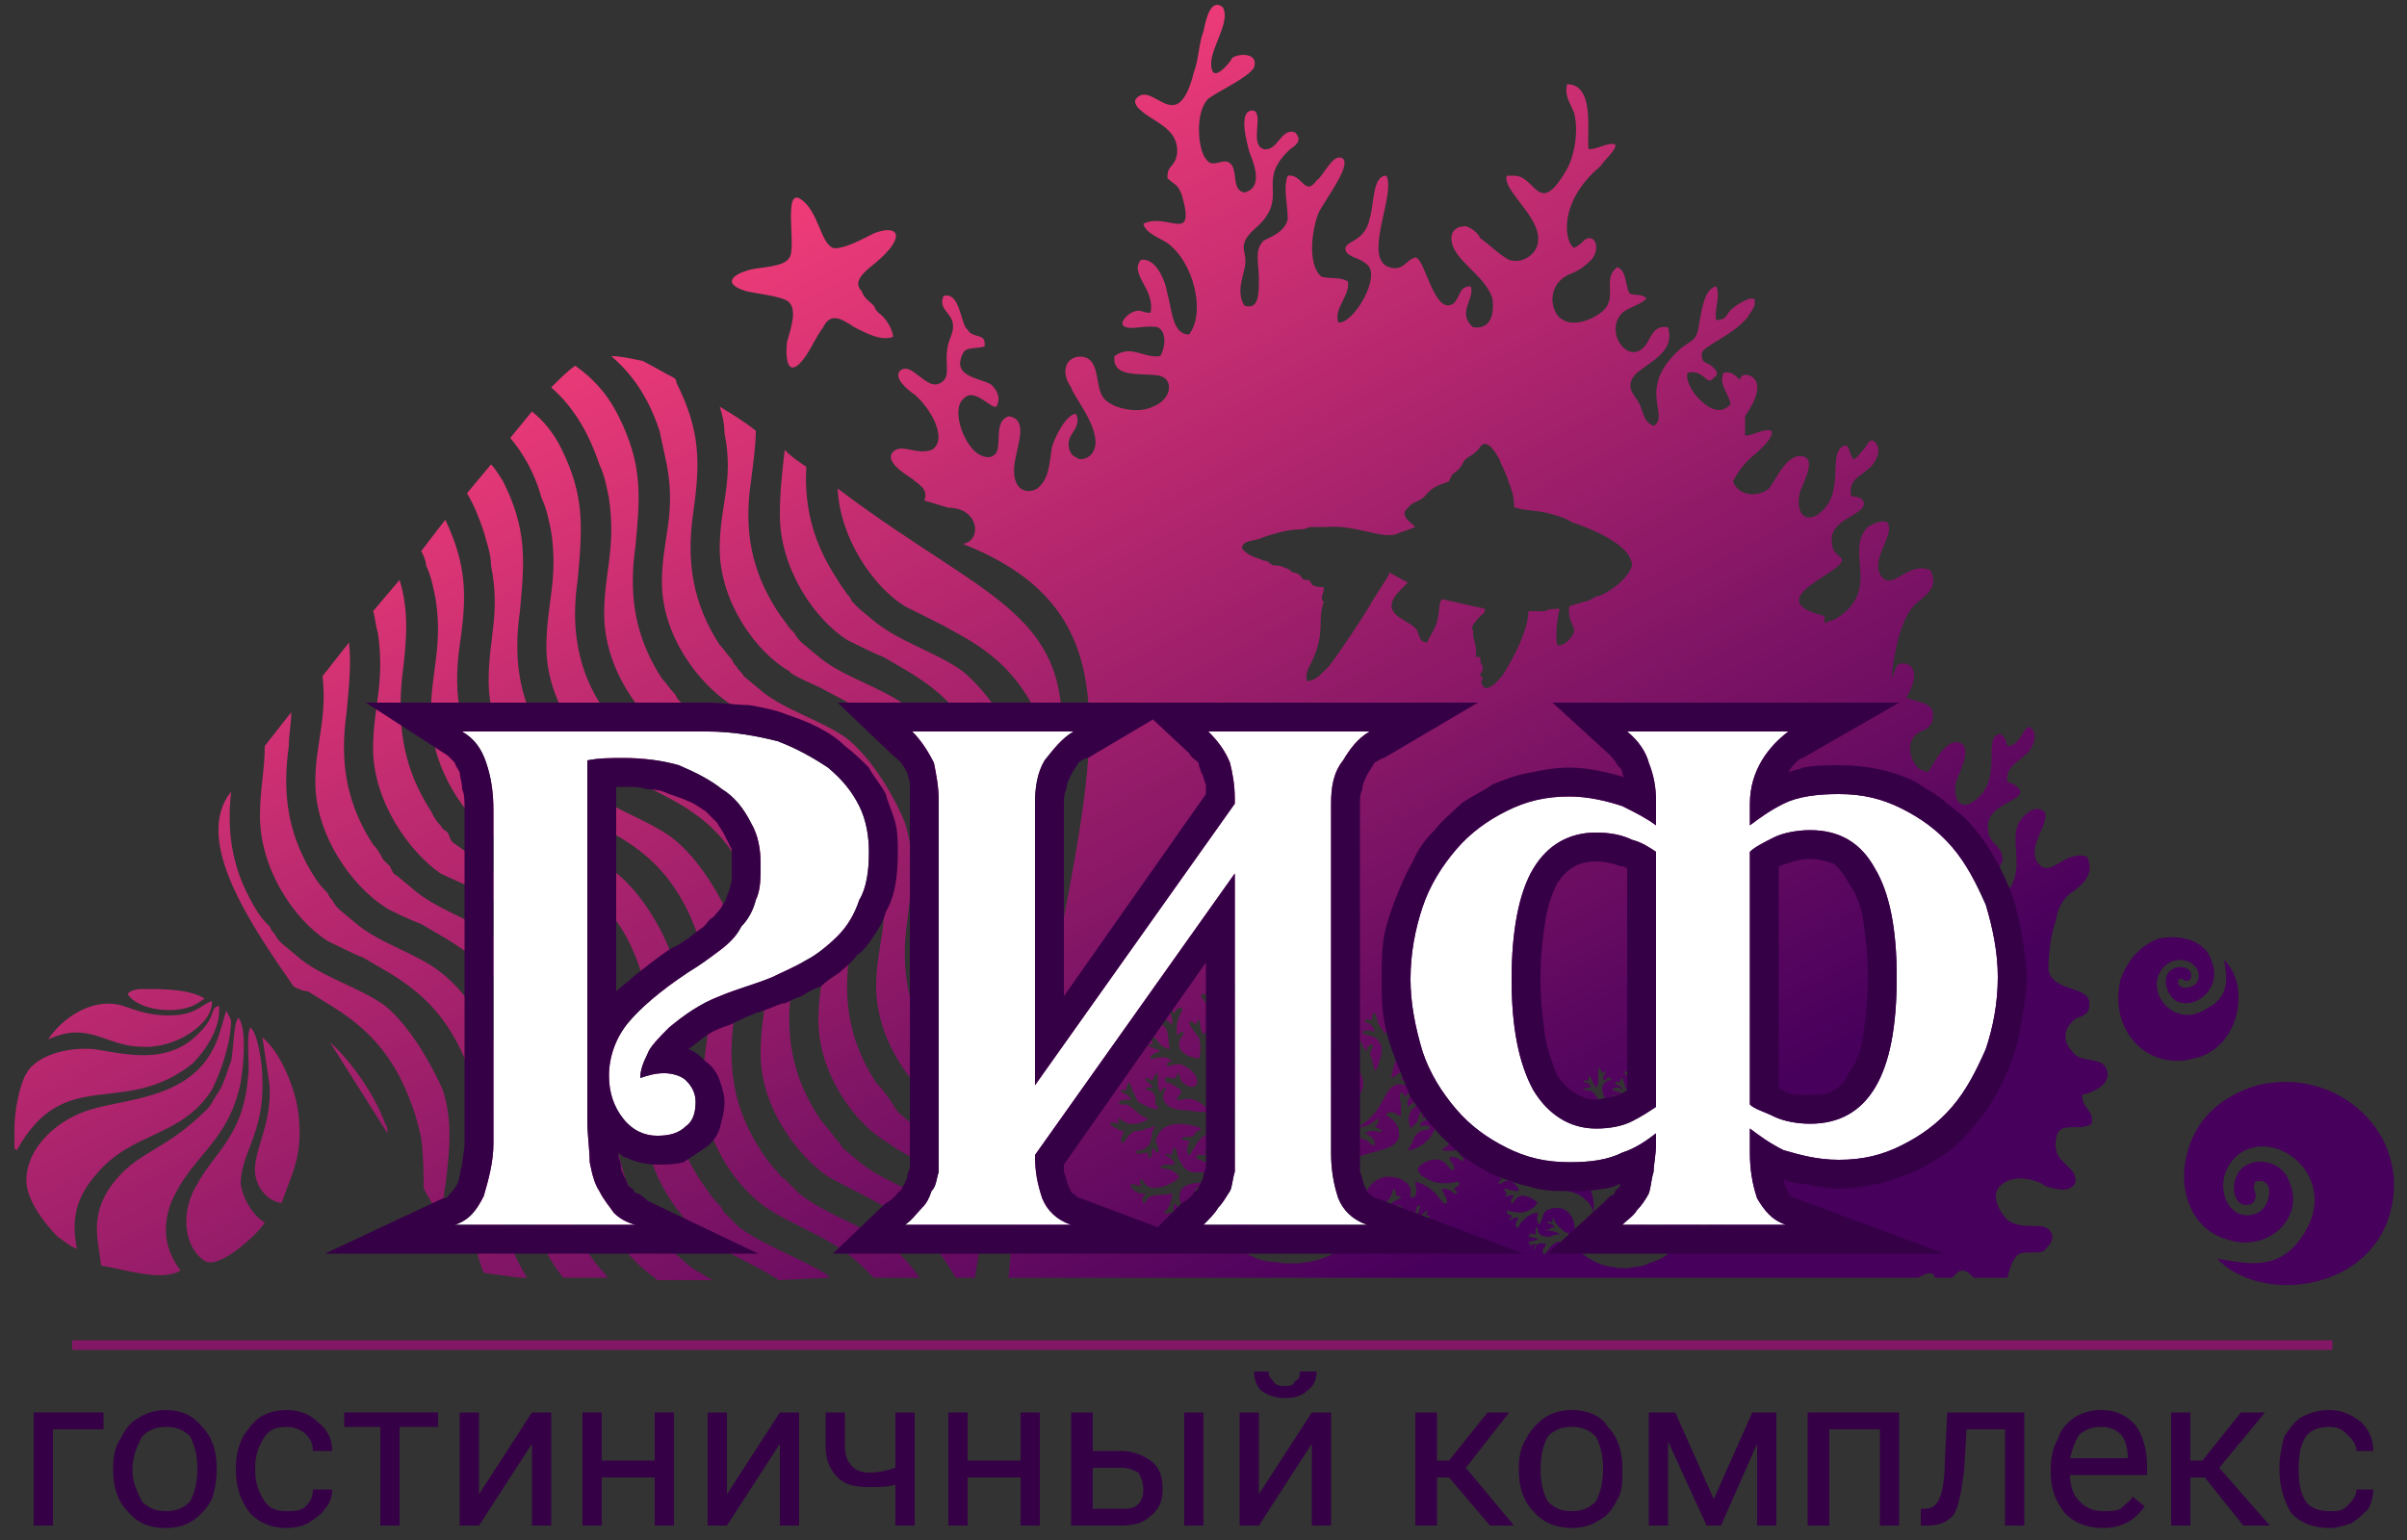 <?xml version="1.0" encoding="UTF-8"?> <!-- Creator: CorelDRAW X8 --> <svg xmlns="http://www.w3.org/2000/svg" xmlns:xlink="http://www.w3.org/1999/xlink" xml:space="preserve" width="1000px" height="640px" style="shape-rendering:geometricPrecision; text-rendering:geometricPrecision; image-rendering:optimizeQuality; fill-rule:evenodd; clip-rule:evenodd" viewBox="0 0 1000 640"><rect x="0" y="0" width="1000" height="640" fill="#333333" stroke="none"/> <defs> <style type="text/css"> <![CDATA[ .fil5 {fill:#360047} .fil2 {fill:#47005C} .fil3 {fill:#841666} .fil0 {fill:#360047;fill-rule:nonzero} .fil4 {fill:white;fill-rule:nonzero} .fil1 {fill:url(#id0)} ]]> </style> <linearGradient id="id0" gradientUnits="userSpaceOnUse" x1="404.13" y1="40.789" x2="646.392" y2="498.363"> <stop offset="0" style="stop-opacity:1; stop-color:#F03C78"></stop> <stop offset="1" style="stop-opacity:1; stop-color:#47005C"></stop> </linearGradient> </defs> <g id="Слой_x0020_1">  <polygon class="fil0" points="43,594 22,594 22,634 14,634 14,587 43,587 "></polygon> <path id="1" class="fil0" d="M47 610c0,-5 1,-9 3,-12 2,-4 4,-7 8,-9 3,-2 7,-3 11,-3 6,0 11,2 15,7 4,4 6,10 6,17l0 1c0,5 -1,9 -2,12 -2,4 -5,7 -8,9 -3,2 -7,3 -11,3 -7,0 -12,-2 -16,-7 -4,-4 -6,-10 -6,-17l0 -1zm8 1c0,5 2,9 4,13 3,3 6,4 10,4 4,0 7,-1 10,-4 2,-4 3,-8 3,-14 0,-5 -1,-9 -3,-13 -3,-3 -6,-4 -10,-4 -4,0 -7,1 -10,4 -2,4 -4,8 -4,14z"></path> <path id="2" class="fil0" d="M119 628c3,0 6,0 8,-2 2,-2 3,-4 3,-7l8 0c0,3 -1,6 -3,8 -1,2 -4,4 -7,6 -2,1 -5,2 -9,2 -6,0 -11,-2 -15,-6 -4,-5 -6,-11 -6,-18l0 -1c0,-5 1,-9 3,-13 2,-3 4,-6 7,-8 3,-2 7,-3 11,-3 6,0 10,2 13,5 4,3 6,7 6,12l-8 0c0,-3 -1,-5 -3,-7 -2,-2 -5,-3 -8,-3 -4,0 -7,1 -9,4 -2,3 -4,7 -4,13l0 1c0,6 2,10 4,13 2,3 5,4 9,4z"></path> <polygon id="3" class="fil0" points="182,593 166,593 166,634 158,634 158,593 143,593 143,587 182,587 "></polygon> <polygon id="4" class="fil0" points="221,587 229,587 229,634 221,634 221,600 199,634 191,634 191,587 199,587 199,621 "></polygon> <polygon id="5" class="fil0" points="280,634 272,634 272,614 250,614 250,634 242,634 242,587 250,587 250,607 272,607 272,587 280,587 "></polygon> <polygon id="6" class="fil0" points="324,587 332,587 332,634 324,634 324,600 302,634 294,634 294,587 302,587 302,621 "></polygon> <path id="7" class="fil0" d="M380 634l-8 0 0 -17c-3,1 -7,1 -11,1 -6,0 -10,-1 -13,-4 -3,-3 -5,-7 -5,-13l0 -14 8 0 0 14c0,7 4,11 10,11 4,0 8,-1 11,-2l0 -23 8 0 0 47z"></path> <polygon id="8" class="fil0" points="432,634 424,634 424,614 402,614 402,634 394,634 394,587 402,587 402,607 424,607 424,587 432,587 "></polygon> <path id="9" class="fil0" d="M454 603l12 0c5,0 9,2 12,4 4,3 5,7 5,12 0,4 -1,8 -5,11 -3,3 -7,4 -13,4l-20 0 0 -47 9 0 0 16zm46 31l-8 0 0 -47 8 0 0 47zm-46 -24l0 17 12 0c3,0 5,0 7,-2 1,-1 2,-3 2,-6 0,-3 -1,-5 -2,-7 -2,-1 -4,-2 -7,-2l-12 0z"></path> <path id="10" class="fil0" d="M545 587l8 0 0 47 -8 0 0 -34 -22 34 -8 0 0 -47 8 0 0 34 22 -34zm2 -17c0,3 -1,6 -4,8 -2,2 -5,3 -9,3 -4,0 -7,-1 -10,-3 -2,-2 -3,-5 -3,-8l6 0c0,2 1,3 2,4 1,2 3,2 5,2 2,0 3,0 4,-2 2,-1 2,-2 2,-4l7 0z"></path> <polygon id="11" class="fil0" points="602,614 597,614 597,634 588,634 588,587 597,587 597,607 602,607 618,587 627,587 609,610 629,634 619,634 "></polygon> <path id="12" class="fil0" d="M631 610c0,-5 1,-9 3,-12 2,-4 5,-7 8,-9 3,-2 7,-3 11,-3 6,0 12,2 15,7 4,4 6,10 6,17l0 1c0,5 0,9 -2,12 -2,4 -4,7 -8,9 -3,2 -7,3 -11,3 -6,0 -12,-2 -16,-7 -4,-4 -6,-10 -6,-17l0 -1zm9 1c0,5 1,9 3,13 3,3 6,4 10,4 4,0 7,-1 10,-4 2,-4 3,-8 3,-14 0,-5 -1,-9 -3,-13 -3,-3 -6,-4 -10,-4 -4,0 -7,1 -10,4 -2,4 -3,8 -3,14z"></path> <polygon id="13" class="fil0" points="712,623 728,587 738,587 738,634 730,634 730,600 715,634 709,634 693,599 693,634 685,634 685,587 696,587 "></polygon> <polygon id="14" class="fil0" points="789,634 781,634 781,594 760,594 760,634 751,634 751,587 789,587 "></polygon> <path id="15" class="fil0" d="M841 587l0 47 -8 0 0 -40 -16 0 -1 17c-1,8 -2,14 -4,18 -2,3 -6,5 -11,5l-3 0 0 -7 2 0c3,0 5,-2 6,-5 1,-2 2,-8 2,-15l1 -20 32 0z"></path> <path id="16" class="fil0" d="M874 635c-7,0 -12,-2 -16,-6 -4,-5 -6,-10 -6,-17l0 -2c0,-4 1,-9 3,-12 1,-4 4,-7 7,-9 3,-2 7,-3 11,-3 6,0 10,2 14,6 3,4 5,10 5,17l0 4 -32 0c0,4 1,8 4,11 3,3 6,4 10,4 3,0 5,0 7,-1 2,-2 4,-3 5,-5l5 4c-4,6 -10,9 -17,9zm-1 -42c-4,0 -6,1 -9,3 -2,3 -3,6 -4,10l24 0 0 0c0,-4 -1,-8 -3,-10 -2,-2 -5,-3 -8,-3z"></path> <polygon id="17" class="fil0" points="916,614 910,614 910,634 902,634 902,587 910,587 910,607 915,607 931,587 941,587 922,610 943,634 932,634 "></polygon> <path id="18" class="fil0" d="M968 628c3,0 5,0 7,-2 2,-2 4,-4 4,-7l7 0c0,3 -1,6 -2,8 -2,2 -4,4 -7,6 -3,1 -6,2 -9,2 -7,0 -12,-2 -16,-6 -3,-5 -5,-11 -5,-18l0 -1c0,-5 1,-9 2,-13 2,-3 4,-6 7,-8 4,-2 7,-3 12,-3 5,0 9,2 13,5 3,3 5,7 5,12l-7 0c0,-3 -2,-5 -4,-7 -2,-2 -4,-3 -7,-3 -4,0 -8,1 -10,4 -2,3 -3,7 -3,13l0 1c0,6 1,10 3,13 2,3 6,4 10,4z"></path> <path class="fil1" d="M267 150c-5,-1 -9,-2 -13,-2 8,7 15,16 20,31 1,5 2,9 3,14 4,21 -2,31 -2,49 0,22 15,42 29,51 1,1 12,6 15,8 13,7 33,15 44,47 1,4 2,9 3,14 4,21 -2,31 -2,48 0,22 15,43 29,52 7,4 14,7 22,11l2 -11c-5,-2 -9,-4 -13,-8l-6 -5c-1,-1 -2,-2 -3,-3 -2,-3 -4,-6 -7,-10 -11,-16 -14,-33 -11,-54 2,-16 3,-27 -1,-40 -4,-10 -13,-26 -24,-35 -11,-8 -27,-12 -37,-21l-6 -5c-1,-2 -2,-2 -3,-4 -1,-1 -1,-1 -2,-3 -2,-2 -3,-4 -5,-6 -11,-17 -14,-34 -11,-55 3,-21 3,-34 -7,-54 0,-1 0,-1 -1,-2 -4,-2 -9,-5 -13,-7zm385 102c2,-1 4,-1 6,-2 2,0 3,-1 5,-2 5,-1 14,-8 15,-13 0,-9 -19,-16 -25,-18 -3,-2 -7,-3 -11,-4 -5,-1 -10,-1 -12,-2 -1,0 -1,0 -1,-2 0,-2 -1,-6 -2,-8 -1,-4 -3,-7 -4,-10 -6,-11 -8,-5 -9,-4 -3,3 -5,3 -6,5 -1,2 -1,2 -3,4 -2,1 -2,2 -3,4 -2,1 -3,1 -5,2 -2,1 -3,2 -4,3 -3,4 -6,3 -8,6 -4,3 1,6 3,8 -2,1 -6,2 -8,3 -6,2 -17,-4 -29,-3 -2,0 -4,0 -6,0 -2,0 -2,1 -5,1 -5,0 -12,2 -17,4 -4,1 -7,1 -7,4 2,2 2,2 4,3 2,1 3,1 5,2 2,0 2,1 4,2 2,0 3,0 5,1 3,1 2,2 4,2 3,1 2,2 4,3 1,0 1,0 2,0 0,1 1,1 1,2 2,1 3,1 5,1 0,3 -2,5 0,6 -3,8 1,12 -5,25 -1,2 -3,5 -2,8 3,0 5,-2 7,-4 1,-1 1,-1 2,-2 4,-5 16,-23 18,-27l7 -11c0,-1 0,-1 0,-1 0,0 0,0 0,0 0,0 0,0 0,0 1,0 7,4 8,4 -1,1 -2,2 -3,3 -10,10 2,12 6,16 2,2 1,6 5,6 0,-1 1,-2 2,-4 4,-7 2,-11 4,-14 5,1 13,3 18,4 0,2 -1,2 -3,4 -4,5 -2,4 -2,5 0,1 0,1 0,2 0,1 2,6 1,9l2 0c0,3 0,2 1,4 0,2 0,2 -1,3 0,2 1,1 1,2 0,1 -2,1 1,4 3,0 5,-3 7,-5 4,-6 11,-19 11,-27 2,0 4,0 7,0 1,-1 4,-1 6,-1 -1,3 -2,12 -1,15 3,1 7,-4 7,-6 0,-2 -3,-5 -2,-10zm75 235l0 0c0,0 -1,1 -2,1 -1,1 -1,1 -2,1 0,1 1,2 1,3 -2,0 -2,-2 -4,-3 -1,0 -2,0 -3,-1 -2,0 -2,0 -3,-1 2,3 0,6 4,7 1,1 1,1 1,1 0,1 -2,0 -3,0 0,1 0,2 -1,2 0,-1 0,-2 0,-3 -1,0 -1,1 -2,1 0,0 0,-1 1,-2 0,-1 0,-2 -1,-3 -2,-5 -11,-2 -12,-2 0,1 1,1 1,1 0,0 1,1 1,1 1,1 3,0 4,1 -1,1 -2,1 -3,1 1,1 2,3 0,4 0,0 -1,-3 -3,-5 -5,-4 -13,1 -16,5 2,1 7,-1 7,0 0,0 0,0 0,0 -1,1 -1,1 -1,1l0 1c1,0 1,0 1,0 -1,1 -1,0 -2,0 -1,0 -1,0 -2,0 0,0 2,2 2,3 -1,0 -2,-1 -2,-1 -4,-5 -11,3 -12,8 -1,4 3,6 6,3 2,-2 3,-4 4,-6 0,-1 0,-3 0,-3 1,-1 1,0 1,0 1,1 1,2 1,3 0,-1 1,-2 2,-2 2,-1 4,-2 5,-5 0,-1 0,-3 0,-4 2,0 2,3 2,4 2,-1 2,-3 2,-4 1,0 1,1 1,2 0,0 1,0 2,0 0,1 -1,1 -1,1 -1,1 -1,1 -2,1 0,1 -2,2 -2,3 5,-1 8,1 10,-4 1,-1 1,-3 1,-3 1,0 1,1 1,2 1,0 1,-1 2,0 0,0 -1,0 -1,1 -1,0 -1,1 -2,2 1,0 2,-1 3,-1 0,0 1,0 1,1 0,1 -3,0 -4,2 0,0 -1,1 -1,1 1,2 7,4 9,3 1,-1 2,-2 2,-2 1,1 0,1 0,2 1,0 2,-1 3,-1 0,0 0,0 0,0 1,1 -2,3 -3,3 0,0 -1,0 -1,0 0,1 1,1 1,2 -1,1 -1,0 -2,-1 -1,-1 -4,-1 -7,-1 0,1 1,2 1,3 0,1 1,1 1,2 0,0 1,0 0,1 0,0 -1,-1 -1,-1 -1,1 -1,1 -1,1 -1,-1 0,-1 -1,-3 0,0 0,1 -1,1 0,1 -1,1 -1,1 -1,0 2,-3 0,-6 -1,-2 -4,-2 -7,-2 1,1 2,0 3,2 2,2 1,4 -1,2 -2,-4 -6,-3 -9,0 -2,2 -3,5 -5,8l-2 2c0,0 0,0 0,0 2,2 9,1 8,-2 0,-1 -2,-2 -2,-3 1,-1 2,1 3,1 0,0 0,-1 0,-2 0,-1 0,-1 0,-2 0,0 0,0 0,0 0,0 0,1 0,0 0,-1 1,0 1,0l0 1c0,-1 2,-3 2,-2 0,1 -4,9 1,5 1,0 1,0 1,-1 1,0 1,0 1,0 1,0 0,0 0,1 1,0 2,0 2,1 -1,1 -2,-1 -6,3 0,0 -1,1 -1,1 0,0 -1,0 -1,1l-1 1c-2,2 -5,3 -8,4 -4,2 -5,1 -8,2l-5 0c-1,-1 -6,1 -16,-7 -2,-2 -5,-4 -8,-4 -5,1 -5,6 -7,5 0,0 0,-2 0,-2 1,-1 1,-1 1,-1 0,-1 0,-1 1,-1 -2,0 -4,-1 -5,1 0,1 0,1 -1,1 0,0 1,-1 1,-2 -2,0 -2,1 -2,1 -1,0 0,0 0,-1l0 0c-1,0 -1,0 -1,-1 0,0 2,0 4,-1 0,0 0,0 0,0 -2,-1 -4,-1 -4,-1 0,-1 1,-1 1,-1 0,0 0,-1 0,-1 0,0 0,1 2,1 0,-1 0,-2 0,-3 1,0 1,1 1,2 1,2 4,2 5,2 2,-1 2,-1 4,-1 -2,-2 -5,-1 -6,-2 0,0 1,0 2,0 0,-1 1,-1 2,-1 0,0 -1,-1 -1,-1 -1,-1 -2,0 -2,-1 0,-1 1,0 2,0 0,-1 0,-2 0,-2 1,0 0,2 4,5 1,1 3,2 5,2 1,-4 -1,-11 -7,-11 -3,0 -6,1 -6,4 -1,1 0,1 -1,2 0,1 -1,1 -1,0 -1,-2 0,-3 0,-4 -3,0 -5,2 -7,4 -1,1 -1,3 -2,2 -1,-1 1,-4 1,-4 -3,0 -3,1 -4,1 0,0 0,-1 1,-1l0 -1c0,0 0,0 0,0l0 0c-1,0 -2,0 -2,-2 1,0 7,3 12,-2 0,0 0,-1 1,-1 -1,-1 -6,-5 -9,-2 -1,1 -2,3 -2,2 -1,-1 1,-3 1,-3 -2,-1 -3,1 -4,0 0,0 0,0 0,0 1,0 1,-1 1,-1 0,0 -1,-1 -1,-2 1,0 3,1 6,1 0,-2 -2,-3 -3,-4 -3,-1 -4,1 -5,1 -1,-1 0,-1 1,-2 -1,-1 -2,-1 -2,-2l-1 -1 0 -1c1,-1 2,2 3,2 0,-1 0,-2 0,-2 1,1 0,2 2,3 2,0 3,0 4,1 0,-1 0,-1 0,-2 -1,-2 -1,-6 -4,-7 0,0 -1,0 -1,0 -1,-1 -2,-1 -2,-1 0,-2 4,-1 5,0 -1,-3 -3,-3 -3,-4 1,0 1,0 2,0 0,0 0,-2 1,-2 1,0 1,1 1,1 0,2 0,4 1,5l1 1 0 -1c0,-1 1,-1 1,-1 0,-1 0,-3 0,-3 1,-1 1,1 1,1 1,0 1,-1 2,0 0,0 -2,0 -2,3 1,0 3,-1 3,0 1,0 -1,1 -2,1 -4,2 0,9 2,10 0,1 0,1 0,1 2,1 3,2 5,2 0,0 0,0 -1,-1 0,0 0,0 0,-1 0,-1 -1,-1 -1,-2 -1,-2 -4,-1 -4,-2 0,-1 2,-1 3,-1 0,0 -1,-1 -1,-1 0,0 -1,0 -1,-1 0,0 0,0 1,0 0,0 0,-1 1,-1 0,0 0,2 1,2 0,1 1,2 1,2 3,-6 -3,-6 -2,-7 0,-1 0,-1 0,-1 0,0 0,0 0,0 1,0 1,0 1,0 1,1 2,2 2,2 1,-2 -1,-3 -1,-4 0,0 0,0 0,0 0,0 0,0 1,0 0,0 1,1 1,1 0,0 1,-2 2,-1 0,0 -1,2 -1,3 0,2 0,2 1,4 0,-1 2,-2 3,-1 0,1 0,1 -1,1 -1,1 -3,4 -2,6 1,4 10,3 14,7 4,3 4,6 4,7 1,-8 -2,-17 -9,-13 -1,0 -1,1 -2,1 -1,0 0,0 0,0 -1,-1 2,-3 2,-4 0,0 -1,0 -2,0 -1,0 -1,0 -2,0 0,-1 1,-1 2,-1 -1,-1 -2,-2 -1,-2 0,-1 1,0 1,0 2,1 3,2 5,2l-1 0c-6,-4 -6,-9 -9,-11 -2,-2 -5,0 -5,-1 -1,-1 2,-2 2,-2 0,0 -1,-1 -2,-1 0,0 -1,0 -1,-1 0,0 1,0 2,0 -1,0 -1,-1 -1,-2 1,0 1,1 1,1 1,1 2,2 4,3 0,-1 -1,-3 -1,-4 0,-1 -1,-3 -2,-3 -2,-1 -5,1 -5,0 -1,-1 2,-2 3,-2 0,-1 0,-1 -1,-2 -1,0 -2,0 -2,0 -1,-1 1,-1 1,-1 0,-1 0,-2 0,-2 1,0 1,0 2,1 1,1 2,3 4,3 0,-3 -2,-7 -5,-8 -1,0 -2,0 -2,-1 -1,0 -1,-1 0,-1 1,0 1,0 2,0 0,-1 0,-2 1,-2 1,0 0,2 1,3 2,1 2,1 3,2 0,-1 0,-2 1,-3 0,-1 1,-2 2,-1 1,1 0,1 0,2 -1,1 -1,5 0,6 0,-1 1,-2 2,-3 0,-1 0,-3 1,-3 1,0 1,1 1,2 0,0 1,0 1,0 0,1 0,0 0,1 -1,0 -2,1 -2,2 1,0 3,0 4,1 -1,1 -5,0 -6,3 0,2 0,3 0,5 1,0 1,2 2,3 0,-2 0,-2 1,-4 0,-1 0,-2 0,-3 -1,0 -1,-1 0,-1 0,0 0,0 1,1 0,0 0,0 0,0 0,1 0,1 0,1l0 0c1,0 1,-1 2,-2 2,-5 0,-7 1,-8 1,0 1,1 2,1 0,1 0,2 0,3 1,0 2,-1 3,-1 0,2 -3,1 -4,5 1,0 1,0 2,0 0,1 0,1 -1,1 0,0 0,0 -1,1 0,0 -1,0 -1,1 1,1 2,1 3,1 1,0 3,0 3,1 0,1 -1,1 -2,0 -3,0 -5,2 -6,5 -1,4 3,7 5,4 2,-3 1,-6 2,-6 1,0 1,0 1,0 0,1 0,1 1,2 0,0 1,-1 2,-1 0,0 0,1 0,1 -1,0 -1,0 -1,0 -1,1 -2,2 -2,4 1,-1 4,-2 5,-1 0,1 -2,1 -3,2 -5,2 0,7 2,8 0,-3 1,-6 2,-9 1,-2 3,-6 1,-9 -2,-2 -5,-2 -7,-3 -2,-1 -3,-3 -2,-4 1,0 2,1 4,2 -1,-1 -1,-2 -1,-2 1,-1 1,0 1,0 1,2 2,2 4,3 1,0 1,0 2,1 0,-2 -1,-3 -1,-4 -1,0 -2,-1 -3,-2 -1,0 -3,-1 -4,-1 0,-1 0,-1 1,-1 0,0 1,0 2,0 -2,-2 -2,-4 -5,-5 -1,0 -2,0 -2,0 0,-1 2,-1 3,-1 0,-1 -1,-1 -1,-2 -1,0 -2,0 -2,-1 1,0 1,0 2,0 0,0 0,-2 0,-2 1,0 2,4 3,5 1,-1 1,-2 1,-4 0,-1 0,-3 0,-4 1,0 1,1 2,2 0,0 1,-1 1,-1 0,1 0,1 0,1 -1,1 -1,2 -1,3 1,0 3,-2 3,-1 1,1 0,1 -1,1 -2,1 -3,3 -2,5 0,2 1,2 2,3l3 2c0,-2 -1,-4 -1,-4 1,0 1,1 2,1 0,-1 0,-1 1,-1 0,1 -1,1 -1,1 0,1 0,1 0,2 1,0 2,-2 3,-2 0,1 0,0 0,1 0,0 -1,0 -1,0 0,1 0,1 0,1 -2,3 0,4 1,8l0 0c1,-1 1,-2 1,-4 1,-1 0,-3 0,-4 -1,-5 -5,-4 -6,-5 0,-1 1,-1 2,-1 1,0 1,0 2,1 0,-2 -3,-2 -3,-3 1,-1 2,0 2,0 0,0 0,-2 1,-2 0,0 1,2 1,3 0,1 1,2 2,2 0,-3 0,-5 -2,-7 -1,-1 0,-1 2,0 0,0 0,1 1,1 0,0 0,0 0,1 1,-1 1,-3 1,-4 0,-2 -1,-3 0,-4l0 0c1,1 1,2 2,3 0,0 0,-1 1,0l0 0c0,0 0,0 0,1 -1,1 -1,2 -1,3 0,0 2,-1 2,0 1,0 0,1 -1,2 -2,1 -2,3 -3,6 4,-1 4,-5 5,-5 1,0 0,3 0,3 2,0 2,-2 3,-1 0,0 0,1 0,1 0,0 2,1 1,1 0,1 -1,0 -1,0 -1,0 -2,1 -2,1 -1,0 -2,0 -3,1 -2,1 -2,2 -2,6 1,0 3,-1 3,-2 1,-1 1,-3 2,-3 1,0 1,1 1,2 0,1 0,1 -1,2 1,0 3,0 3,1 -1,0 -4,0 -5,1 1,1 2,1 2,2 -1,0 -3,-1 -5,1 0,1 -1,3 -1,5 3,0 6,-2 9,-5l1 -1c0,0 0,-1 1,-1 1,1 -1,3 -1,4 1,0 3,0 3,1 0,1 -1,1 -2,1 -1,0 -3,0 -4,1 1,1 6,3 5,4 -1,1 -3,0 -4,0 -7,-3 -11,4 -12,10 0,3 0,5 1,8 6,0 10,-8 6,-14 0,0 -1,-1 -1,-2 0,-1 1,0 2,1 0,0 0,0 1,1 0,0 0,0 1,0 0,0 0,-1 0,-1 0,0 1,0 1,-1 1,0 0,3 0,4 1,5 9,1 8,-4 0,-1 0,-2 -1,-3 0,0 -1,-1 -1,-2 1,0 2,1 3,1 0,-1 0,-2 1,-2 0,1 -1,3 1,5 0,-1 0,-1 0,-2 0,0 1,0 1,-1 1,-4 0,-9 -2,-12 -3,-4 -5,-2 -6,-2 0,-1 1,-2 1,-2l1 0c0,0 0,-1 0,-1 -1,0 -1,0 0,0 0,0 0,0 0,0 0,0 0,0 0,0 0,-1 0,0 0,0 1,1 3,2 3,2 0,-2 0,-4 -1,-6 -2,-3 -4,-4 -3,-4 1,-1 2,0 3,1 0,-1 0,-1 0,-2 0,0 0,0 1,0 0,1 -1,1 0,3 0,1 1,3 2,3 0,0 0,0 0,0 0,0 0,0 0,0 0,0 0,0 0,-1 0,0 0,0 1,0 0,-1 0,-1 0,-1 2,-3 3,-1 3,-1 -1,2 -2,3 -3,5 0,2 1,5 2,6 1,-2 1,-4 1,-4 1,0 1,1 1,1 1,0 2,-1 2,-1 0,1 0,0 0,1 0,0 -2,3 -2,4 -1,1 -1,5 0,6l2 -1c6,-3 2,-6 2,-7 0,0 0,0 0,0 1,0 1,0 1,1 0,0 0,0 1,0 0,-5 -2,-7 -1,-7 0,-1 1,1 1,1 1,0 1,-2 2,-1l0 0c0,1 0,-1 0,0 0,0 0,0 0,0 0,0 0,1 0,1 -1,1 -1,2 -1,3 1,0 3,-2 4,-2 1,1 0,2 -1,2 -2,2 -2,4 -2,7 1,0 2,-1 3,-1 0,-1 1,-2 2,-2 0,1 0,1 0,2 0,0 1,0 1,1 0,0 -1,0 -2,0 -1,0 -1,0 -1,1 0,0 2,1 2,1 1,0 1,0 1,1 0,1 -4,-2 -7,1 1,0 2,0 2,1l0 0c-1,0 0,0 -1,0 0,0 0,0 0,0 -2,-1 -3,0 -4,0 -6,3 -4,8 -1,6 3,-2 2,-4 3,-4 0,1 0,1 0,2 1,0 2,-1 3,0 0,1 -1,1 -1,1 -1,1 -2,1 -2,1 -3,2 0,3 0,4 -2,0 -3,-1 -6,0 -2,1 -3,3 -4,4 2,0 3,-1 4,-1 3,0 8,0 9,-2 1,-1 1,-3 0,-4 0,0 0,0 0,-1 1,0 1,1 2,2 0,-2 0,-3 0,-5 0,0 0,0 1,-1 0,0 1,2 1,2l0 1c0,-1 1,-1 2,-1 0,0 -2,1 -2,2 1,0 1,0 2,1 -1,0 -2,0 -3,2 0,1 0,1 0,2 0,1 -1,1 -1,2 2,-1 4,-1 6,-3 0,0 1,-1 1,-2 1,-1 1,-3 2,-3 0,1 0,1 0,2 1,0 1,0 2,0 0,1 -1,1 -2,1 0,1 -1,1 -1,2 1,0 3,0 4,1 -1,0 -1,0 -2,0 0,0 0,0 -1,0 -2,1 -3,3 -6,4 1,2 5,3 7,1 0,0 1,0 1,-1 1,0 1,1 0,2 1,0 3,-1 3,0zm-266 -20l0 0c1,1 1,1 3,2 1,1 2,1 3,1 0,1 -2,3 -1,5 2,0 2,-4 6,-5 1,0 3,0 4,-1 2,0 3,-1 4,-1 -3,4 0,8 -6,10 -1,0 -2,0 -2,1 1,1 4,0 5,0 0,1 0,3 1,2 1,-1 0,-3 1,-4 1,1 1,2 2,2 1,-1 0,-1 0,-3 -1,-1 -1,-3 0,-4 3,-8 17,-4 18,-3 -1,1 -1,1 -2,1 0,1 -1,1 -1,2 -2,1 -4,0 -5,1 0,1 2,1 3,1 0,2 -2,4 0,6 1,0 2,-4 5,-7 7,-6 19,1 22,7 -3,2 -9,-1 -9,0 0,0 0,1 0,1 1,0 1,1 2,1l-1 1c-1,0 -1,0 -1,1 1,0 2,-1 2,-1 2,0 2,0 3,0 0,1 -3,3 -2,4 1,1 2,-1 3,-1 6,-7 15,5 16,11 2,6 -3,9 -8,4 -3,-1 -5,-5 -5,-8 -1,-1 0,-4 -1,-4 -1,-1 -1,0 -2,1 0,1 0,2 0,3 -1,-1 -3,-2 -4,-3 -3,-2 -6,-3 -7,-7 0,-1 1,-5 0,-5 -2,-1 -2,4 -3,5 -2,-2 -2,-5 -3,-5 -1,0 0,1 0,2 -2,0 -3,0 -4,0 0,2 1,2 2,2 1,1 2,1 2,1 1,1 3,3 3,4 -7,0 -11,2 -14,-5 -1,-1 -1,-5 -2,-5 -1,0 -1,2 -1,3 -1,0 -2,-1 -3,0 0,0 2,1 2,1 1,1 2,2 2,3 -1,0 -2,0 -3,0 -1,0 -2,0 -3,1 0,1 4,0 7,3 0,0 1,1 1,1 -2,3 -10,6 -13,4 -2,-1 -2,-3 -3,-3 -1,1 0,2 0,3 -1,0 -3,-1 -4,-1 0,0 0,0 0,0 -1,2 3,4 4,4 1,0 2,0 2,0 -1,1 -2,2 -1,4 1,0 1,-1 2,-2 2,-2 6,-1 10,-2 0,2 -1,4 -1,5 -1,1 -1,1 -1,2 -1,0 -2,1 -1,1 0,1 2,0 2,0 1,0 1,1 2,1 0,-2 -1,-2 0,-5 1,1 1,2 2,2 0,1 1,2 2,2 1,-1 -4,-5 -1,-10 2,-2 6,-3 10,-2 -1,1 -2,0 -4,2 -2,3 -1,7 1,4 4,-6 9,-5 13,0 3,3 5,7 8,10l3 3c0,1 0,0 0,1 -4,3 -13,1 -11,-3 0,-2 2,-3 2,-4 -1,-1 -3,1 -4,1 0,0 0,-2 0,-3 0,-1 0,-1 0,-2 0,0 0,0 0,0 0,-1 0,0 0,-1 0,-1 -1,1 -1,1l-1 1c0,-2 -2,-4 -3,-2 0,1 7,11 -1,7 -1,-1 -1,-1 -2,-2 0,0 0,-1 -1,-1 -1,1 0,1 0,2 -1,0 -3,0 -3,2 2,1 3,-2 9,4 0,0 1,1 2,2 0,0 0,0 0,0l2 2c3,3 8,5 12,7 6,2 7,1 11,2l7 0c2,-1 9,1 23,-10 3,-2 7,-5 12,-5 7,0 8,7 10,6 0,0 0,-2 0,-3 -1,0 -1,-1 -1,-1 -1,-1 -1,-1 -1,-1 2,-1 5,-2 6,1 1,1 1,2 1,2 1,-1 0,-3 0,-3 2,0 2,1 3,1 0,0 0,0 0,-1l-1 0c2,-1 2,-1 2,-2 -1,0 -3,1 -6,-1 0,0 0,0 1,-1 3,-1 4,0 5,-1 0,-1 -1,-1 -2,-1 1,-1 1,-1 1,-2 -1,0 -1,2 -4,2 0,-1 1,-3 1,-4 -2,0 -1,1 -2,3 -2,3 -5,2 -8,2 -2,-1 -2,-1 -4,-1 3,-3 7,-1 7,-2 0,-1 -1,-2 -2,-2 -1,0 -2,0 -3,0 0,-1 1,-2 2,-2 1,-1 2,-1 2,-1 0,-1 -1,-1 -2,-1 0,-1 0,-2 -1,-3 -1,1 0,4 -5,7 -1,2 -5,5 -8,4 -1,-7 3,-16 11,-16 4,0 8,2 9,5 0,1 0,2 0,3 0,1 1,1 2,0 1,-2 0,-4 0,-6 4,1 8,4 10,7 1,1 2,3 3,2 1,-1 -2,-5 -2,-6 5,0 5,3 6,2 1,0 0,-1 -1,-2l0 0c0,0 0,0 0,0l0 0c1,-1 3,-1 2,-3 -1,0 -9,3 -16,-3 0,-1 -1,-1 -1,-2 0,-2 8,-7 12,-2 1,1 2,3 3,2 1,-1 -2,-4 -2,-5 4,-1 6,3 6,1 0,0 0,0 0,0 0,-1 -1,-2 -2,-2 1,0 3,-1 2,-2 -1,-1 -4,1 -9,0 1,-1 4,-3 5,-4 5,-2 6,1 8,0 0,-1 -1,-1 -2,-2 2,-1 2,-2 3,-3l1 -1 0 -2c-2,-1 -2,2 -4,3 0,-1 0,-3 -1,-3 -1,1 1,3 -3,4 -3,0 -3,1 -5,2 0,-1 0,-2 1,-3 1,-4 1,-8 5,-10 0,-1 1,-1 2,-1 1,0 2,0 2,-1 0,-2 -5,-1 -6,0 0,-5 4,-4 3,-6 -1,0 -2,0 -3,1 0,-1 0,-4 -1,-3 -1,0 -1,0 -1,1 0,3 -1,6 -2,8l-1 1 -1 -2c0,-1 0,-1 0,-2 -1,-1 -1,-4 -1,-4 -1,0 -1,1 -2,2 0,0 -1,-1 -2,-1 0,1 2,2 3,5 -2,0 -4,-1 -5,-1 0,2 2,2 3,2 6,3 1,13 -2,16 0,0 -1,0 -1,1 -2,1 -4,3 -7,3 0,-1 1,-1 1,-2 0,0 0,-1 1,-1 0,-1 0,-2 1,-3 2,-3 5,-2 6,-3 0,-2 -3,-1 -4,-1 0,-1 0,-1 1,-2 1,0 2,-1 2,-1 -1,-1 -1,-1 -2,0 0,-1 0,-3 -1,-3 0,1 -1,3 -1,4 -1,1 -2,2 -3,3 -3,-9 4,-9 4,-11 -1,0 0,0 -1,0 0,0 0,0 0,0 0,0 -1,0 -1,0 -1,0 -3,2 -3,2 -1,-3 1,-4 1,-5 0,0 0,0 0,0 0,0 0,0 0,0 -1,-1 -2,0 -2,1 -1,-1 -1,-2 -2,-2 -1,1 0,4 0,5 0,2 0,3 0,5 -2,-1 -4,-3 -6,-1 0,1 1,1 2,2 2,1 4,5 3,8 -2,6 -14,5 -21,10 -5,5 -4,9 -5,10 -2,-11 3,-24 13,-19 1,1 2,2 3,2 1,0 0,0 0,-1 1,-1 -3,-4 -4,-4 2,-1 2,-1 4,-1 1,0 2,1 3,0 0,-1 -2,-1 -3,-2 1,0 2,-2 2,-3 -1,0 -2,1 -2,1 -2,2 -5,2 -7,3l1 -1c9,-6 9,-12 13,-16 3,-3 7,0 8,-1 1,-1 -4,-2 -4,-3 1,0 2,-1 3,-1 1,0 2,0 2,-1 -1,0 -2,0 -2,0 0,-1 1,-2 0,-3 -1,0 -1,1 -2,1 -1,2 -3,3 -5,4 0,-1 1,-4 1,-5 1,-2 1,-4 3,-5 3,-1 7,1 8,1 1,-2 -4,-4 -5,-4 0,0 1,-1 2,-2 1,0 3,0 3,0 1,-2 -1,-2 -3,-1 1,-2 2,-3 1,-4 -1,0 -2,1 -2,2 -1,2 -4,4 -6,5 -1,-6 3,-11 7,-12 1,-1 2,-1 3,-1 1,-1 1,-2 0,-2 -1,-1 -3,-1 -4,-1 0,-1 1,-3 -1,-3 -1,0 0,3 -2,4 -2,2 -2,2 -3,4 -1,-1 -1,-3 -2,-4 -1,-1 -2,-3 -3,-2 -1,1 0,2 1,3 0,2 1,7 -1,9 0,-2 -1,-2 -2,-4 -1,-1 -1,-5 -2,-5 -1,0 -1,2 -1,3 -1,0 -2,-1 -3,0 0,1 1,1 1,1 2,1 3,2 3,4 -1,-1 -5,-1 -5,0 1,2 6,0 8,6 0,2 0,4 -1,6 0,1 -1,4 -2,4 0,-2 -1,-3 -1,-5 -1,-1 -1,-3 0,-4 0,-1 1,-2 0,-2 -1,0 -1,1 -2,1 0,1 0,1 0,1 0,0 0,1 0,1l0 0c-1,-1 -2,-2 -2,-3 -4,-6 -2,-10 -2,-12 -2,0 -2,1 -3,3 0,1 0,2 0,3 -2,0 -3,-1 -5,-1 0,2 4,2 6,8 -1,-1 -2,-1 -3,0 0,0 0,0 1,1 1,0 1,0 2,0 1,1 2,2 2,3 -1,1 -4,1 -5,1 -2,0 -5,1 -4,2 1,0 2,0 3,0 4,0 7,2 8,6 2,6 -4,11 -7,6 -3,-4 -1,-9 -3,-9 0,0 -1,1 -1,1 0,1 0,2 -1,2 0,0 -2,-1 -3,-1 0,1 0,1 0,1 0,0 1,1 1,1 2,1 2,2 3,5 -1,-1 -6,-3 -7,-1 -1,1 3,2 4,2 7,4 1,11 -3,13 0,-5 -1,-9 -3,-13 -1,-4 -4,-9 -1,-13 2,-4 7,-4 10,-6 2,-1 5,-3 3,-4 -1,-1 -2,1 -6,2 1,-1 2,-2 1,-3 -1,-1 -1,0 -1,0 -2,3 -3,3 -6,4 -1,1 -2,1 -3,2 1,-2 1,-4 2,-5 2,-1 3,-2 4,-3 2,-1 5,-2 6,-2 0,-1 0,-2 -1,-2 -1,0 -2,0 -3,0 3,-2 3,-6 7,-7 1,0 3,1 3,0 0,-2 -3,-2 -4,-2 0,0 1,-1 1,-2 1,0 2,0 3,-1 -1,-1 -2,0 -3,0 0,-1 0,-3 -1,-3 0,0 -1,5 -3,6 -1,0 -2,-3 -2,-4 0,-3 0,-6 0,-6 -1,-1 -2,1 -2,2 -1,0 -2,-1 -3,-1 0,1 1,1 1,1 1,1 2,3 2,4 -2,0 -5,-2 -6,-1 0,1 1,2 2,2 3,2 5,3 3,7 0,2 -2,3 -3,4l-4 3c0,-3 1,-5 1,-6 -1,0 -2,1 -2,1 -1,0 0,-1 -1,-1 0,1 0,1 0,2 0,1 0,1 0,2 -1,0 -2,-3 -3,-2 -1,0 -1,0 -1,1 0,0 1,0 1,1 1,0 1,0 1,1 2,3 -1,6 -1,10l-1 1c-1,-2 -1,-3 -2,-5 0,-2 0,-5 1,-7 2,-7 6,-5 8,-6 0,-1 -1,-1 -2,-2 -1,0 -2,1 -3,1 0,-3 3,-3 3,-4 0,-1 -1,0 -2,0 0,-1 0,-3 -1,-3 -1,0 -1,3 -2,4 0,2 -1,3 -2,4 -1,-5 -1,-7 2,-11 2,-1 0,-2 -3,0 0,1 0,1 -1,1 0,1 0,1 -1,1 -1,-1 0,-3 0,-5 0,-2 1,-4 0,-5l-1 0c-1,1 -1,3 -2,4 -1,0 -1,-1 -2,-1l0 1c0,0 0,0 0,1 1,1 1,3 1,5 0,-1 -2,-2 -3,-1 0,1 1,2 2,3 2,2 3,5 4,9 -6,-2 -6,-8 -7,-7 -1,1 0,4 0,5 -3,-1 -3,-3 -4,-3 -1,1 0,2 0,3 -1,0 -2,0 -2,1 1,1 2,0 3,0 0,0 1,0 2,1 2,0 3,0 4,1 3,3 3,4 3,9 -2,0 -4,-2 -5,-3 -1,-1 -1,-4 -2,-4 -1,0 -1,1 -1,2 0,2 0,2 0,3 -1,1 -3,1 -3,2 1,1 5,0 7,2 -1,0 -3,1 -3,2 1,1 4,-1 6,2 2,2 3,4 3,7 -5,0 -10,-3 -13,-7l-1 -1c-1,-1 -1,-2 -2,-1 -2,1 0,4 1,5 -1,0 -5,0 -4,2 0,1 2,0 3,0 2,0 5,1 6,3 -2,0 -9,3 -8,5 1,2 4,0 5,0 11,-4 16,6 18,14 0,5 0,8 -1,12 -8,0 -15,-12 -9,-20 1,-1 2,-2 2,-3 -1,-1 -3,0 -3,1 -1,0 -1,1 -1,1 -1,1 -1,1 -2,1 0,0 0,-1 -1,-2 0,0 0,0 0,0 -2,-1 -1,3 -1,4 -1,8 -13,2 -12,-6 0,-1 1,-2 2,-3 0,-1 2,-2 2,-3 -2,-1 -3,1 -4,1 0,-1 -1,-3 -2,-3 0,1 1,4 -1,7 -1,0 -1,-1 -1,-2 0,-1 0,-1 0,-2 -2,-6 -1,-13 3,-18 4,-5 7,-2 8,-3 0,-1 -1,-2 -2,-2l-1 0c0,0 0,-1 0,-1 1,-1 0,0 0,-1 0,0 0,0 0,0 0,0 0,0 0,0 0,0 0,0 -1,1 -1,1 -3,2 -4,2 0,-3 1,-6 2,-8 2,-4 6,-6 4,-7 -1,0 -3,1 -4,2 0,-1 0,-1 0,-2 -1,0 -1,-1 -1,-1 -1,2 0,2 -1,5 0,2 -1,4 -2,4 0,0 0,0 0,0 -1,0 0,0 -1,0 0,0 0,0 0,-1 0,0 0,0 0,0 -1,-1 -1,-1 -1,-2 -3,-3 -4,-2 -4,-1 2,3 3,4 3,7 1,3 0,7 -2,9 -2,-3 -1,-6 -2,-6 0,-1 -1,1 -1,2 -1,-1 -2,-2 -3,-1 0,0 0,0 0,0 0,1 3,5 4,6 1,2 1,8 0,9l-4 -1c-8,-4 -2,-9 -2,-10 0,0 -1,0 -1,0 0,0 -1,0 -1,0 0,1 0,1 -1,1 -1,-7 3,-10 2,-11 -1,-1 -3,1 -3,2 -1,0 -1,-2 -2,-2l-1 1c0,0 0,-1 0,0 0,0 0,0 1,0 0,0 0,1 0,1 1,1 1,3 1,5 -1,-1 -4,-4 -6,-3 -1,1 1,2 2,3 3,2 2,6 3,10 -1,0 -3,-1 -4,-2 -1,-1 -2,-3 -3,-3 -1,1 0,2 0,3 -1,0 -2,0 -2,1 0,0 2,0 3,1 1,0 1,0 2,1 -1,0 -3,1 -4,2 0,0 0,0 0,0 -1,3 5,-2 9,2 -1,0 -3,1 -2,2l0 0c0,0 0,0 1,0 0,0 0,0 0,0 2,-1 5,-1 6,0 8,4 6,11 1,8 -4,-2 -2,-5 -4,-5 0,1 0,2 -1,2 -1,1 -2,-1 -4,0 0,2 1,2 2,2 1,1 2,1 3,2 4,2 0,3 0,5 2,1 4,-2 9,1 2,1 4,3 5,5 -2,-1 -4,-1 -6,-1 -4,-1 -11,0 -13,-4 -1,-1 -1,-3 0,-5 0,0 1,0 0,-1 -1,0 -1,1 -2,2 -1,-2 -1,-4 -1,-6 0,-1 0,-1 0,-2 -1,0 -2,2 -2,3l0 0c-1,0 -2,-1 -3,-1 -1,1 2,2 3,4 -1,0 -3,0 -3,0 0,2 3,0 4,4 0,1 0,2 0,3 1,1 1,1 1,2 -3,0 -6,-2 -8,-3 -1,-1 -1,-2 -2,-4 -1,-1 -1,-4 -2,-4 -1,1 -1,2 -1,3 -1,0 -1,0 -2,0 -1,1 1,1 2,2 1,0 1,1 2,2 -2,0 -5,0 -5,1 0,1 0,1 1,1 1,0 2,0 2,0 3,1 4,4 9,6 -2,2 -8,3 -10,1 -1,0 -1,-1 -2,-1 0,-1 -1,0 0,2 -1,0 -3,-1 -4,0zm-222 -315c-3,2 -6,5 -10,9 8,7 15,17 20,32 2,4 3,9 4,14 3,21 -2,31 -2,48 0,23 15,43 28,52 2,1 13,6 16,7 13,8 33,16 44,47 1,5 2,10 3,15 4,20 -2,30 -2,48 0,22 15,43 29,51 8,6 17,9 26,14 5,4 11,8 15,13l3 -16c-11,-6 -24,-10 -33,-18l-6 -5c-1,-1 -2,-2 -3,-4 -2,-3 -4,-6 -7,-9 -11,-17 -14,-34 -11,-54 2,-16 3,-28 -1,-41 -4,-9 -13,-25 -25,-35 -10,-7 -26,-12 -36,-20l-6 -6c-1,-1 -2,-2 -3,-3 -1,-1 -1,-2 -2,-3 -2,-2 -3,-4 -5,-6 -11,-17 -14,-34 -11,-55 2,-21 3,-34 -7,-54 -5,-10 -11,-16 -18,-21zm-18 19l-9 11c5,6 10,14 13,25 2,4 3,9 4,14 3,20 -2,30 -2,48 0,22 15,43 28,51 2,2 13,6 16,8 13,7 33,15 43,47 2,4 3,9 4,14 3,21 -2,31 -2,49 0,22 15,42 28,51 9,5 18,9 26,14 12,7 21,17 27,28l1 0 7 0 2 -12c-4,-7 -9,-12 -15,-16 -10,-8 -26,-12 -36,-21l-6 -5c-1,-2 -2,-3 -3,-4 -2,-3 -5,-6 -7,-9 -11,-17 -14,-34 -11,-55 2,-16 3,-27 -1,-40 -4,-9 -13,-26 -25,-35 -11,-8 -26,-12 -36,-21l-6 -5c-2,-1 -2,-2 -3,-3 -1,-2 -1,-2 -2,-3 -2,-3 -3,-4 -5,-7 -11,-16 -14,-34 -11,-54 2,-22 3,-35 -7,-55 -3,-6 -7,-11 -12,-15zm-17 22l-10 12c3,5 5,10 7,16 1,4 3,9 3,14 4,20 -1,30 -1,48 0,22 14,43 28,51 2,2 12,7 16,8 12,7 32,15 43,47 2,5 3,9 4,14 3,21 -2,31 -2,49 0,22 14,42 28,51 8,5 18,9 26,14 7,4 12,9 17,14l19 0c-4,-6 -9,-11 -14,-15 -11,-7 -26,-12 -36,-20l-6 -6c-2,-1 -2,-2 -3,-3 -3,-3 -5,-6 -7,-9 -11,-17 -14,-34 -11,-55 2,-16 2,-27 -1,-40 -4,-9 -13,-26 -25,-35 -11,-8 -26,-12 -36,-21l-6 -5c-2,-2 -2,-2 -3,-4 -1,-1 -1,-1 -3,-3 -1,-2 -2,-4 -4,-6 -11,-17 -14,-34 -11,-55 2,-21 3,-34 -7,-54 -2,-3 -3,-5 -5,-7zm-19 23l-10 13c1,2 2,4 2,6 2,4 3,9 4,14 3,20 -2,30 -2,48 0,22 14,43 28,52 2,1 12,6 16,7 12,8 33,16 43,47 2,5 3,9 4,14 3,21 -2,31 -2,49 0,22 15,42 28,51 9,5 18,9 26,14 1,0 1,0 1,1l22 -1c0,0 -1,0 -1,-1 -11,-7 -26,-12 -37,-20l-6 -6c-1,-1 -1,-2 -2,-3 -3,-3 -5,-6 -7,-9 -12,-17 -14,-34 -12,-55 2,-16 3,-27 -1,-40 -3,-9 -12,-26 -24,-35 -11,-8 -26,-12 -37,-21l-6 -5c-1,-2 -1,-2 -3,-4 -1,-1 -1,-1 -2,-3 -2,-2 -3,-4 -4,-6 -12,-17 -15,-34 -12,-55 3,-20 3,-33 -6,-52zm-19 25l-11 13c1,3 1,6 2,9 3,21 -2,31 -2,48 0,22 15,43 28,52 2,1 13,6 16,7 13,8 33,16 43,47 2,5 3,9 4,14 3,21 -2,31 -2,49 0,22 15,42 28,51l1 1c8,0 15,0 23,0 -5,-3 -9,-5 -12,-8l-7 -6c-1,-1 -1,-2 -2,-3 -3,-3 -5,-6 -7,-9 -11,-17 -14,-34 -12,-55 2,-16 3,-27 -1,-40 -3,-9 -12,-26 -24,-35 -11,-8 -26,-12 -36,-21l-7 -5c-1,-1 -1,-2 -2,-4 -1,-1 -2,-1 -3,-3 -2,-2 -3,-4 -4,-6 -11,-17 -14,-34 -12,-55 2,-16 3,-28 -1,-41zm-21 26l-11 14c2,18 -3,28 -3,44 0,22 15,43 29,52 1,1 12,6 15,7 13,8 33,16 44,47 1,5 2,10 3,14 4,21 -2,31 -2,49 0,14 6,27 14,37 6,0 13,0 19,0 -1,0 -1,-1 -2,-2 -3,-3 -5,-6 -7,-9 -11,-17 -14,-34 -11,-55 2,-16 2,-27 -1,-40 -4,-9 -13,-26 -25,-35 -11,-8 -26,-12 -36,-21l-6 -5c-2,-1 -2,-2 -3,-4 -1,-1 -1,-1 -3,-3 -1,-2 -2,-4 -4,-6 -11,-17 -14,-34 -11,-55 1,-11 2,-20 1,-29zm-24 29l-11 14c0,10 -2,18 -2,29 0,22 14,43 28,52 2,1 12,6 15,7 13,8 33,16 44,47 1,5 3,10 3,14 4,21 -1,31 -1,49 0,7 1,14 4,21l15 2 3 0c-10,-16 -13,-32 -10,-52 2,-16 3,-27 -1,-40 -4,-9 -13,-26 -25,-35 -10,-8 -26,-12 -36,-21l-6 -5c-1,-1 -2,-2 -3,-4 -1,-1 -1,-1 -2,-3 -2,-2 -3,-3 -5,-6 -11,-17 -14,-34 -11,-55 0,-5 1,-9 1,-14zm-25 33c-16,20 8,55 26,81 2,1 4,2 6,2 12,8 32,16 43,47 2,5 3,10 4,14 1,8 1,15 1,21l8 14c0,-5 0,-10 1,-15 2,-16 3,-27 -1,-40 -4,-9 -13,-26 -24,-35 -11,-8 -27,-12 -37,-21l-6 -5c-1,-1 -2,-2 -3,-4 -1,-1 -1,-1 -2,-3 -2,-2 -3,-3 -5,-6 -10,-16 -13,-31 -11,-50zm41 104l24 38c0,-1 0,-3 -1,-4 -3,-9 -12,-24 -23,-34zm282 16l2 -15c0,0 -1,-1 -2,-2 -2,-3 -4,-6 -6,-9 -12,-17 -15,-34 -12,-55 2,-16 3,-27 -1,-40 -4,-9 -13,-26 -24,-35 -11,-8 -27,-12 -37,-21l-6 -5c-1,-1 -2,-2 -3,-4 -1,-1 -1,-1 -2,-2 -2,-3 -3,-4 -5,-7 -11,-17 -14,-34 -11,-54 1,-8 2,-15 2,-21 -5,-4 -10,-7 -15,-10 1,3 2,7 2,11 4,20 -2,30 -2,48 0,22 15,43 29,51 1,2 12,6 15,8 13,7 33,15 44,47 1,4 2,9 3,14 4,21 -1,31 -1,48 0,23 14,43 28,52 0,0 1,1 2,1zm5 -32l4 -25c-4,-11 -5,-24 -3,-38 2,-15 3,-27 -1,-40 -3,-9 -12,-25 -24,-35 -11,-8 -26,-12 -37,-21l-6 -5c-1,-1 -2,-2 -3,-3 -1,-2 -1,-2 -2,-3 -2,-3 -3,-4 -4,-6 -10,-15 -14,-30 -13,-47 -3,-2 -6,-4 -9,-7 -1,9 -2,17 -2,27 0,22 14,43 28,52 2,1 12,6 15,7 13,8 33,16 44,47 1,5 3,10 3,14 4,21 -1,31 -1,49 0,12 4,25 11,34zm15 -91c12,-72 -25,-73 -91,-123 1,21 15,41 28,49 2,1 12,6 16,8 12,7 32,15 43,47 2,6 3,12 4,19zm-20 205l378 0c5,-3 6,-2 7,0l7 0c2,-2 4,-5 8,-1 0,0 1,1 1,1l14 0c1,-4 2,-8 5,-10 3,-1 7,0 10,-1 2,-2 5,-5 3,-8 -3,-5 -11,0 -18,-5 -3,-3 -8,-11 -2,-15 5,-4 14,-2 18,1 4,1 9,3 12,-1 2,-7 -8,-8 -8,-16 0,-12 9,-5 15,-9 1,-6 -4,-6 -4,-12 5,-1 13,-5 10,-11 -2,-5 -11,-2 -14,-7 -5,-5 -3,-11 2,-14 3,-1 5,-2 5,-5 1,-9 -15,-5 -17,-15 0,-6 1,-15 3,-20 1,-6 3,-10 8,-13 5,-4 8,-8 5,-14 -9,-3 -15,9 -20,3 -6,-7 6,-18 2,-22 -3,-2 -6,0 -8,2 -10,9 6,26 -14,37 -4,3 -12,6 -12,-2 0,-11 24,-10 15,-22 -2,-2 -4,-4 -4,-7 -2,-11 16,-12 13,-17 -2,-2 -2,-2 -5,-3 -1,-6 4,-8 7,-11 3,-2 7,-9 2,-12 -2,1 -2,2 -4,5 -1,1 -2,3 -5,3 -1,-2 0,-3 -3,-5 -8,1 2,19 -11,28 -7,5 -9,-4 -7,-9 1,-3 6,-12 2,-15 -6,-3 -11,7 -14,12 -2,-1 -4,-1 -5,-3 -4,-5 -3,-12 2,-14 3,-1 5,-3 5,-6 1,-6 -6,-6 -11,-8 8,-14 -1,-15 -3,-14 -1,0 -2,3 -3,6 0,-6 2,-14 3,-18 2,-6 4,-11 8,-14 5,-4 8,-7 5,-13 -9,-4 -15,8 -20,3 -6,-7 6,-18 2,-23 -3,-1 -6,1 -8,2 -10,10 6,26 -13,38 -2,1 -3,1 -5,2 0,-1 0,-2 0,-3 -29,-7 11,-19 7,-24 -2,-2 -4,-3 -4,-7 -1,-10 16,-11 13,-17 -2,-2 -2,-1 -5,-2 -1,-7 4,-8 7,-11 3,-2 7,-9 2,-12 -2,0 -2,2 -4,4 -1,1 -2,3 -4,4 -2,-3 -1,-4 -3,-6 -9,2 1,20 -12,29 -7,4 -9,-4 -7,-10 1,-3 6,-12 2,-14 -7,-3 -12,9 -15,13 -5,4 -13,3 -15,-3 2,-4 5,-8 10,-12 1,-1 7,-6 6,-9 -4,-1 -7,2 -11,2 0,-2 0,-4 0,-8l0 0c11,-16 1,-18 -1,-17 -1,1 -1,1 -1,2 -2,-2 -4,-4 -7,-3 -2,5 2,8 3,13 -2,2 -4,3 -7,2 -4,-1 -12,-9 -11,-15 7,-2 8,6 11,2 3,-2 0,-4 -1,-5 -3,-2 -4,-1 -4,-5 0,-3 12,-7 19,-15 1,-2 3,-4 3,-6 1,-5 -8,1 -9,2 -3,2 -2,5 -7,5 -1,-4 2,-10 0,-14 -5,1 -6,10 -7,15 -1,9 -4,7 -9,12 -17,16 -3,27 -10,31 -5,-2 -4,-7 -7,-11 -3,-4 -4,-7 0,-11 6,-5 16,-9 13,-19 -6,-1 -7,4 -9,7 -7,10 -18,-5 -10,-13 2,-2 9,-4 10,-6 -2,-2 -4,-1 -7,-2 -2,-4 -1,-9 -5,-11 -7,5 1,13 -7,19 -4,3 -13,7 -18,1 -4,-6 -2,-14 5,-17 3,-1 6,-3 8,-5 4,-3 4,-9 1,-10 -1,0 1,0 -1,0 -1,0 -2,1 -2,1 -1,1 -2,2 -4,3 -4,-2 -7,-19 11,-34 1,-2 7,-7 6,-9 -3,-1 -7,2 -11,2 -1,-6 3,-27 -9,-27 -1,5 1,7 3,12 2,8 0,19 -4,25 -11,18 -12,1 -21,1 -1,0 -2,0 -3,0 -2,6 14,17 13,27 0,5 -6,10 -12,8 -4,-2 -9,-7 -12,-9 -1,-2 -3,-4 -6,-5 -4,0 -6,2 -6,5 0,9 14,15 17,25 1,7 -1,13 -8,12 -7,-6 1,-12 -1,-17 -5,0 -4,4 -7,7 -8,6 -12,-19 -16,-19 -4,1 -5,6 -11,4 -11,-4 3,-30 -1,-38 -6,0 -5,12 -7,18 -2,10 -11,9 -10,13 1,3 6,3 9,6 6,5 -6,25 -12,24 -2,-6 5,-11 4,-17 -3,-2 -7,-1 -11,-2 -6,-5 -4,-20 -1,-27 4,-7 13,-19 10,-22 -4,-3 -8,7 -11,9 -5,7 -6,-3 -12,-2 -2,5 0,12 0,18 -1,5 -6,7 -10,9 -4,4 -2,9 -2,16 0,6 0,13 -6,11 -2,-3 -2,-7 -1,-11 1,-5 2,-6 1,-11 -2,-7 6,-10 9,-15 7,-10 -3,-16 10,-28 3,-2 5,-4 2,-7 -6,-2 -7,8 -13,7 -6,-2 0,-14 -4,-16 -7,-1 -3,13 -2,17 2,5 6,15 -2,17 -5,-1 -3,-7 -5,-11 -3,-5 -8,2 -11,-3 -3,-3 -5,-19 1,-25 4,-3 17,-9 19,-13 2,-6 -6,-6 -9,-4 -1,2 -6,8 -8,6 -4,-7 8,-20 4,-27 -5,-4 -7,5 -8,10 -2,5 -2,12 -4,17 -7,28 -17,3 -24,11 -1,1 0,3 1,4 6,6 17,8 16,19 -1,6 -4,4 -4,10 3,3 4,2 6,7 6,21 -6,7 -16,12 1,4 7,6 10,8 11,8 16,29 9,38 -7,0 -7,-10 -9,-17 -1,-6 -5,-15 -11,-14 -5,6 6,12 4,22 -4,0 -4,-2 -8,0 -2,1 -6,5 -2,6 2,1 9,-1 13,0 4,2 3,9 1,12 -7,1 -12,-5 -19,0 -1,9 10,7 18,8 7,1 6,10 -2,13 -6,3 -16,1 -20,-3 -4,-4 -2,-14 -7,-17 -4,-2 -8,0 -9,3 -1,3 0,6 2,9 1,4 14,19 9,27 -1,2 -5,4 -7,2 -3,-1 -4,-6 -2,-9 1,-2 4,-5 2,-9 -4,0 -9,10 -10,14 -1,6 -1,13 -6,17 -5,3 -12,0 -9,-13 1,-6 5,-16 -3,-17 -6,2 -3,11 -5,15 -2,3 -5,2 -7,1 -6,-3 -12,-18 -7,-23 4,-5 10,2 13,3l1 0c2,-4 0,-7 -2,-9 -4,-3 -17,-3 -12,-13 1,-3 6,-2 9,-3 1,-6 -5,-3 -7,-7 -3,-2 -3,-16 -10,-14 -3,7 7,7 3,17 -4,9 1,16 -4,19 -6,4 -12,-9 -17,-5 -3,3 3,8 6,10 7,6 14,19 7,23 -6,2 -11,-2 -15,0 -6,4 4,10 7,12 2,2 7,4 5,9l10 3c13,0 14,14 6,15 96,38 34,126 19,305zm-55 -422c13,-11 9,-16 -1,-12 -4,2 -13,7 -17,6 -5,-2 -6,-15 -13,-20 -8,-6 -2,20 -5,24 -2,4 -12,4 -16,5 -8,2 -12,6 -2,9 4,1 14,2 17,4 5,3 1,13 0,17 -1,9 1,15 7,7 3,-4 5,-9 8,-13 3,-6 7,-4 13,0 4,2 11,6 16,4 0,-3 -3,-8 -6,-10 -1,-1 -1,-1 -2,-3 -2,-2 -4,-3 -5,-6 -4,-4 1,-8 6,-12zm-332 410c-3,-14 1,-23 8,-31 15,-18 35,-15 48,-35 4,-8 8,-20 8,-29l-2 -4c-1,3 -2,7 -3,10 -9,28 -40,26 -56,32 -11,4 -23,14 -24,27 -1,9 8,20 13,25 3,2 5,4 8,5zm53 -104c-6,-4 -18,-4 -25,-4 -2,0 -5,0 -7,2 4,7 21,9 29,4l3 -2zm-65 17c17,-8 24,3 39,3 14,1 30,-10 29,-19 -5,2 -7,6 -18,6 -8,0 -13,-2 -19,-4 -13,-4 -26,6 -31,14zm97 68c4,-12 9,-19 7,-37 -1,-10 -7,-24 -13,-30l-2 -2c1,7 2,13 3,20 1,17 -7,27 -6,37 1,6 5,11 11,12zm-7 8c-4,-2 -9,-9 -10,-16 0,-13 10,-21 9,-44 0,-6 -2,-19 -5,-21 -2,4 0,15 -1,21 -2,24 -14,31 -21,44 -7,11 -6,26 3,32 6,4 23,-12 25,-16zm-103 -30c20,-36 44,-13 73,-36 4,-4 12,-14 11,-24 -4,1 -1,4 -8,11 -13,14 -31,9 -44,7 -12,-1 -24,3 -28,10 -3,5 -5,16 -5,23l0 7c0,2 0,1 1,2zm68 50c-6,-8 -8,-17 -4,-28 8,-19 22,-24 28,-46 2,-6 4,-27 0,-31 -2,2 -2,14 -3,18 -2,5 -3,10 -6,14 -2,3 -2,4 -4,6 -18,18 -29,17 -40,32 -9,13 -5,23 -4,33 8,1 25,7 33,2zm862 -37c9,-2 6,11 1,13 -13,6 -21,-15 -7,-25 16,-10 41,11 26,34 -10,16 -24,12 -36,10 18,19 63,14 72,-19 9,-33 -22,-61 -55,-53 -14,4 -25,13 -29,27 -5,17 2,33 16,37 17,6 33,-9 26,-24 -2,-7 -12,-11 -19,-6 -7,6 -4,19 4,15 3,-5 -1,-4 1,-9z"></path> <path class="fil2" d="M898 403c-7,10 6,25 19,16 10,-5 8,-14 7,-20 11,10 7,37 -13,41 -20,5 -35,-13 -30,-33 3,-8 8,-14 16,-17 11,-2 20,2 22,10 4,10 -6,20 -15,16 -3,-2 -6,-8 -3,-12 4,-4 11,-2 9,3 -3,2 -2,-1 -5,0 -1,5 6,4 8,1 3,-8 -9,-13 -15,-5z"></path> <rect class="fil3" x="30" y="557" width="939.001" height="3.999"></rect> <g> <path class="fil4" d="M294 304c11,0 21,2 29,4 8,3 15,7 21,11 6,5 10,10 13,16 3,6 4,13 4,19 0,8 -1,15 -4,20 -2,6 -5,11 -9,15 -4,4 -9,8 -13,10 -5,3 -10,5 -14,7 -7,3 -15,5 -22,8 -8,3 -15,8 -21,13 -4,4 -8,8 -9,11 -2,4 -3,7 -3,10 3,-1 6,-2 10,-2 3,0 7,1 9,3 3,3 4,6 4,9 0,4 -1,8 -4,10 -3,3 -7,4 -12,4 -5,0 -10,-2 -14,-7 -4,-5 -6,-11 -6,-18 0,-8 3,-16 8,-22 5,-6 13,-13 25,-21 5,-3 9,-6 13,-9 4,-3 7,-6 9,-10 3,-3 5,-7 6,-11 2,-4 2,-9 2,-15 0,-6 -1,-12 -4,-17 -3,-6 -7,-11 -12,-14 -5,-4 -11,-7 -18,-10 -7,-2 -15,-3 -23,-3 -5,0 -10,0 -15,1l0 149c0,7 1,13 1,18 1,5 2,9 4,12 2,4 4,6 6,9 2,2 5,4 9,5l-75 0c6,-2 9,-6 12,-12 2,-7 4,-14 4,-22l0 -138c0,-8 -1,-14 -3,-20 -2,-6 -5,-10 -10,-13l102 0zm219 28c0,-6 -1,-11 -2,-15 -2,-5 -5,-9 -9,-13l67 0c-5,3 -8,7 -11,12 -4,5 -5,11 -5,18l0 145c0,7 1,13 3,19 2,5 6,9 12,11l-68 0c2,-2 5,-5 6,-7 2,-2 3,-4 5,-7 1,-2 1,-5 2,-8 0,-4 0,-8 0,-13l0 -111 -83 117c0,7 1,12 3,18 2,5 6,9 12,11l-69 0c3,-2 5,-5 7,-7 2,-2 3,-4 4,-7 2,-2 2,-5 3,-8 0,-4 0,-8 0,-13l0 -141c0,-6 -1,-11 -2,-16 -2,-4 -5,-9 -9,-13l67 0c-5,3 -8,7 -12,12 -3,5 -4,11 -4,18l0 117 83 -117 0 -2zm161 177c2,-2 5,-4 6,-6 2,-2 4,-5 5,-7 1,-3 1,-6 2,-9 0,-3 1,-7 1,-12l0 -4c-4,3 -8,6 -14,8 -6,3 -13,4 -22,4 -10,0 -18,-2 -26,-6 -8,-4 -15,-9 -21,-16 -6,-7 -11,-15 -14,-24 -3,-10 -5,-20 -5,-30 0,-11 2,-21 5,-30 3,-9 8,-17 14,-24 6,-7 13,-12 21,-16 8,-4 16,-6 26,-6 8,0 16,2 22,4 6,3 10,5 14,8l0 -10c0,-6 -1,-11 -3,-16 -1,-4 -4,-9 -9,-13l67 0c-4,3 -8,7 -11,12 -3,5 -5,11 -5,18l0 9c4,-3 8,-6 14,-9 6,-3 14,-4 23,-4 10,0 18,2 26,6 8,4 15,9 21,16 6,7 10,15 14,24 3,10 5,20 5,30 0,11 -2,21 -5,30 -4,9 -8,17 -14,24 -6,7 -13,12 -21,16 -8,4 -16,6 -26,6 -9,0 -16,-2 -23,-4 -6,-3 -10,-6 -14,-9l0 10c0,7 1,13 3,19 3,5 6,9 12,11l-68 0zm78 -164c-5,0 -11,1 -15,3 -4,2 -8,4 -10,6l0 105c2,2 6,3 10,5 4,2 10,3 15,3 12,0 21,-5 27,-15 6,-10 9,-25 9,-46 0,-20 -3,-35 -9,-45 -6,-11 -15,-16 -27,-16zm-89 124c6,0 11,-1 15,-3 4,-2 7,-4 10,-6l0 -106c-3,-2 -6,-4 -10,-5 -4,-2 -9,-3 -15,-3 -11,0 -20,5 -26,15 -6,10 -9,26 -9,46 0,20 3,35 9,46 6,10 15,16 26,16z"></path> <path id="1" class="fil5" d="M294 292c6,0 12,1 17,1 6,1 11,2 16,4 9,3 18,7 24,13 4,3 7,6 10,9 2,4 5,7 7,11 1,4 3,8 4,12 1,4 1,8 1,12 0,10 -1,18 -5,25 -1,4 -3,7 -5,10 -2,3 -4,6 -7,8 -2,3 -5,5 -7,7 -3,2 -6,4 -8,6 -3,1 -5,2 -8,4 -3,1 -5,2 -7,3l-1 0c-3,1 -7,3 -11,4 -5,2 -9,4 -11,5 -3,1 -6,2 -9,4 -3,2 -5,4 -8,6 3,1 5,3 7,5 3,2 5,5 6,8 1,3 2,6 2,9 0,4 -1,7 -2,11 -1,3 -3,6 -6,8 -3,2 -6,4 -9,6 -4,1 -7,1 -11,1 -4,0 -9,-1 -13,-3 -1,0 -2,-1 -3,-2 0,1 0,1 0,2 1,2 1,4 1,5 1,2 1,3 2,4 0,1 1,2 1,3 1,0 1,1 2,1l0 0c0,1 1,2 2,2 2,1 3,2 4,3l46 22 -51 0 -75 0 -54 0 49 -23c2,0 2,-1 3,-2 1,-1 2,-2 3,-4 1,-2 1,-5 2,-8 0,-2 1,-6 1,-9l0 -138c0,-4 0,-7 -1,-9 0,-3 -1,-5 -1,-7 -1,-2 -2,-3 -2,-4 -1,-1 -2,-2 -3,-3l-34 -22 40 0 102 0zm-28 156c3,-1 6,-2 10,-2 3,0 7,1 9,3 3,3 4,6 4,9 0,4 -1,8 -4,10 -3,3 -7,4 -12,4 -5,0 -10,-2 -14,-7 -4,-5 -6,-11 -6,-18 0,-8 3,-16 8,-22 5,-6 13,-13 25,-21 5,-3 9,-6 13,-9 4,-3 7,-6 9,-10 3,-3 5,-7 6,-11 2,-4 2,-9 2,-15 0,-6 -1,-12 -4,-17 -3,-6 -7,-11 -12,-14 -5,-4 -11,-7 -18,-10 -7,-2 -15,-3 -23,-3 -5,0 -10,0 -15,1l0 149c0,7 1,13 1,18 1,5 2,9 4,12 2,4 4,6 6,9 2,2 5,4 9,5l-75 0c6,-2 9,-6 12,-12 2,-7 4,-14 4,-22l0 -138c0,-8 -1,-14 -3,-20 -2,-6 -5,-10 -10,-13l102 0c11,0 21,2 29,4 8,3 15,7 21,11 6,5 10,10 13,16 3,6 4,13 4,19 0,8 -1,15 -4,20 -2,6 -5,11 -9,15 -4,4 -9,8 -13,10 -5,3 -10,5 -14,7 -7,3 -15,5 -22,8 -8,3 -15,8 -21,13 -4,4 -8,8 -9,11 -2,4 -3,7 -3,10zm247 -116c0,-6 -1,-11 -2,-15 -2,-5 -5,-9 -9,-13l67 0c-5,3 -8,7 -11,12 -4,5 -5,11 -5,18l0 145c0,7 1,13 3,19 2,5 6,9 12,11l-68 0c2,-2 5,-5 6,-7 2,-2 3,-4 5,-7 1,-2 1,-5 2,-8 0,-4 0,-8 0,-13l0 -111 -83 117c0,7 1,12 3,18 2,5 6,9 12,11l-69 0c3,-2 5,-5 7,-7 2,-2 3,-4 4,-7 2,-2 2,-5 3,-8 0,-4 0,-8 0,-13l0 -141c0,-6 -1,-11 -2,-16 -2,-4 -5,-9 -9,-13l67 0c-5,3 -8,7 -12,12 -3,5 -4,11 -4,18l0 117 83 -117 0 -2zm161 177c2,-2 5,-4 6,-6 2,-2 4,-5 5,-7 1,-3 1,-6 2,-9 0,-3 1,-7 1,-12l0 -4c-4,3 -8,6 -14,8 -6,3 -13,4 -22,4 -10,0 -18,-2 -26,-6 -8,-4 -15,-9 -21,-16 -6,-7 -11,-15 -14,-24 -3,-10 -5,-20 -5,-30 0,-11 2,-21 5,-30 3,-9 8,-17 14,-24 6,-7 13,-12 21,-16 8,-4 16,-6 26,-6 8,0 16,2 22,4 6,3 10,5 14,8l0 -10c0,-6 -1,-11 -3,-16 -1,-4 -4,-9 -9,-13l67 0c-4,3 -8,7 -11,12 -3,5 -5,11 -5,18l0 9c4,-3 8,-6 14,-9 6,-3 14,-4 23,-4 10,0 18,2 26,6 8,4 15,9 21,16 6,7 10,15 14,24 3,10 5,20 5,30 0,11 -2,21 -5,30 -4,9 -8,17 -14,24 -6,7 -13,12 -21,16 -8,4 -16,6 -26,6 -9,0 -16,-2 -23,-4 -6,-3 -10,-6 -14,-9l0 10c0,7 1,13 3,19 3,5 6,9 12,11l-68 0zm78 -164c-5,0 -11,1 -15,3 -4,2 -8,4 -10,6l0 105c2,2 6,3 10,5 4,2 10,3 15,3 12,0 21,-5 27,-15 6,-10 9,-25 9,-46 0,-20 -3,-35 -9,-45 -6,-11 -15,-16 -27,-16zm-89 124c6,0 11,-1 15,-3 4,-2 7,-4 10,-6l0 -106c-3,-2 -6,-4 -10,-5 -4,-2 -9,-3 -15,-3 -11,0 -20,5 -26,15 -6,10 -9,26 -9,46 0,20 3,35 9,46 6,10 15,16 26,16zm-407 -57c2,-2 5,-4 7,-6 5,-4 10,-8 16,-12l0 0c3,-1 5,-3 7,-4l0 0c2,-2 4,-3 5,-4 2,-1 3,-3 4,-4 2,-1 3,-3 4,-4 1,-1 1,-2 2,-3 1,-2 1,-3 2,-5 0,-1 1,-3 1,-5 0,-2 0,-4 0,-6 0,-3 0,-4 0,-6 -1,-2 -2,-4 -3,-6 -1,-2 -2,-3 -3,-5 -2,-2 -3,-3 -5,-5 -2,-1 -4,-3 -7,-4 -2,-1 -5,-2 -8,-3 -2,-1 -5,-2 -9,-2 -3,-1 -6,-1 -10,-1 -1,0 -2,0 -3,0l0 85zm245 -82c0,-1 0,-3 0,-4 -1,-2 -1,-4 -2,-5 0,-1 -1,-2 -1,-4 -1,-1 -3,-2 -4,-4l-15 -14 -27 16c-1,0 -3,1 -4,2 -1,2 -2,3 -3,5 -1,2 -2,4 -2,6l0 0c-1,2 -1,4 -1,6l0 80 59 -84zm-30 -38l20 0 11 0 67 0 45 0 -39 23c-1,0 -2,1 -4,2 -1,2 -2,3 -3,5 -1,2 -2,4 -2,6l0 0c-1,2 -1,4 -1,6l0 145c0,3 0,5 0,8l0 0c1,2 1,4 2,6 1,2 1,3 2,3l0 0c1,1 2,2 3,2l61 23 -65 0 -58 0 -10 0 -31 0 -24 0 -69 0 -30 0 22 -21c2,-1 3,-2 4,-3 1,-1 1,-2 2,-2 1,-1 1,-2 1,-2 1,-1 1,-1 1,-2 1,-1 1,-2 1,-3 0,0 1,-2 1,-3l0 0c0,-1 0,-3 0,-5 0,-1 0,-3 0,-6l0 -141c0,-2 0,-5 0,-7 0,-2 -1,-3 -1,-5 -1,-1 -1,-2 -2,-3 -1,-2 -3,-3 -5,-5l-22 -21 31 0 67 0 25 0zm10 218l10 -10c2,-1 3,-2 4,-3 1,-1 1,-2 2,-2 1,-1 1,-2 1,-2 1,-1 1,-1 1,-2 1,-1 1,-2 1,-3 0,0 1,-2 1,-3 0,-1 0,-3 0,-5 0,-1 0,-3 0,-6l0 -74 -59 84c0,1 0,2 0,3 1,2 1,4 2,6 1,2 1,3 2,3 1,1 2,2 3,2l32 12zm185 -10c1,-1 2,-2 3,-3 1,0 2,-1 2,-2 1,-1 1,-1 2,-2 0,0 0,0 0,-1 -2,1 -5,2 -7,2 -5,1 -9,1 -14,1 -6,0 -11,0 -17,-2 -5,-1 -10,-3 -15,-5 -4,-2 -9,-5 -13,-8 -4,-4 -8,-7 -11,-11 -4,-4 -7,-9 -10,-13 -2,-5 -4,-10 -6,-15 -2,-5 -4,-11 -5,-17 -1,-6 -1,-11 -1,-17 0,-6 0,-12 1,-18 1,-5 3,-11 5,-16 2,-5 4,-10 7,-15 2,-5 5,-9 9,-13l0 0c3,-4 7,-7 11,-11 4,-3 9,-5 13,-8 5,-2 10,-4 16,-5 5,-1 10,-2 16,-2 8,0 16,2 23,4 -1,-1 -1,-1 -1,-2 0,-1 -1,-2 -2,-3 -1,-2 -2,-3 -4,-5l-23 -21 31 0 67 0 46 0 -40 23c-1,0 -2,1 -3,2 -1,1 -2,2 -3,4 2,-1 4,-1 6,-2 5,-1 10,-1 15,-1 11,0 22,2 32,7 4,3 9,5 13,9 4,3 8,6 11,10 7,8 12,18 16,28 2,6 3,11 4,17 1,6 2,12 2,17 0,6 -1,12 -2,18 -1,6 -2,11 -4,16 -4,11 -9,20 -16,28 -3,4 -7,8 -11,11l0 0c-5,3 -9,6 -14,8 -5,2 -10,4 -15,5 -5,1 -10,2 -16,2 -5,0 -10,-1 -14,-2 -4,0 -7,-1 -9,-2 0,1 0,2 1,3 0,1 1,2 1,3 1,1 2,2 3,2l62 23 -66 0 -68 0 -31 0 23 -21zm86 -143c-4,0 -7,1 -10,2 -1,0 -2,1 -3,1l0 92c1,1 2,1 3,2 1,0 3,1 4,1 2,0 4,0 6,0 4,0 7,0 10,-2l0 0c2,-1 5,-4 6,-7 3,-4 5,-9 6,-15 1,-7 2,-15 2,-25 0,-9 -1,-17 -2,-24 -1,-6 -3,-11 -6,-15 -2,-4 -4,-6 -6,-8 -3,-1 -6,-2 -10,-2zm-89 100c2,0 4,-1 6,-1 1,0 3,-1 4,-1 1,-1 2,-1 3,-2l0 -92c-1,-1 -2,-1 -3,-1 -2,-1 -6,-2 -10,-2 -7,0 -12,3 -16,9 -2,4 -4,9 -5,16 -1,6 -2,14 -2,24 0,9 1,17 2,24 1,6 3,11 5,16 2,3 5,6 7,7 3,2 6,3 9,3z"></path> </g> </g> </svg> 